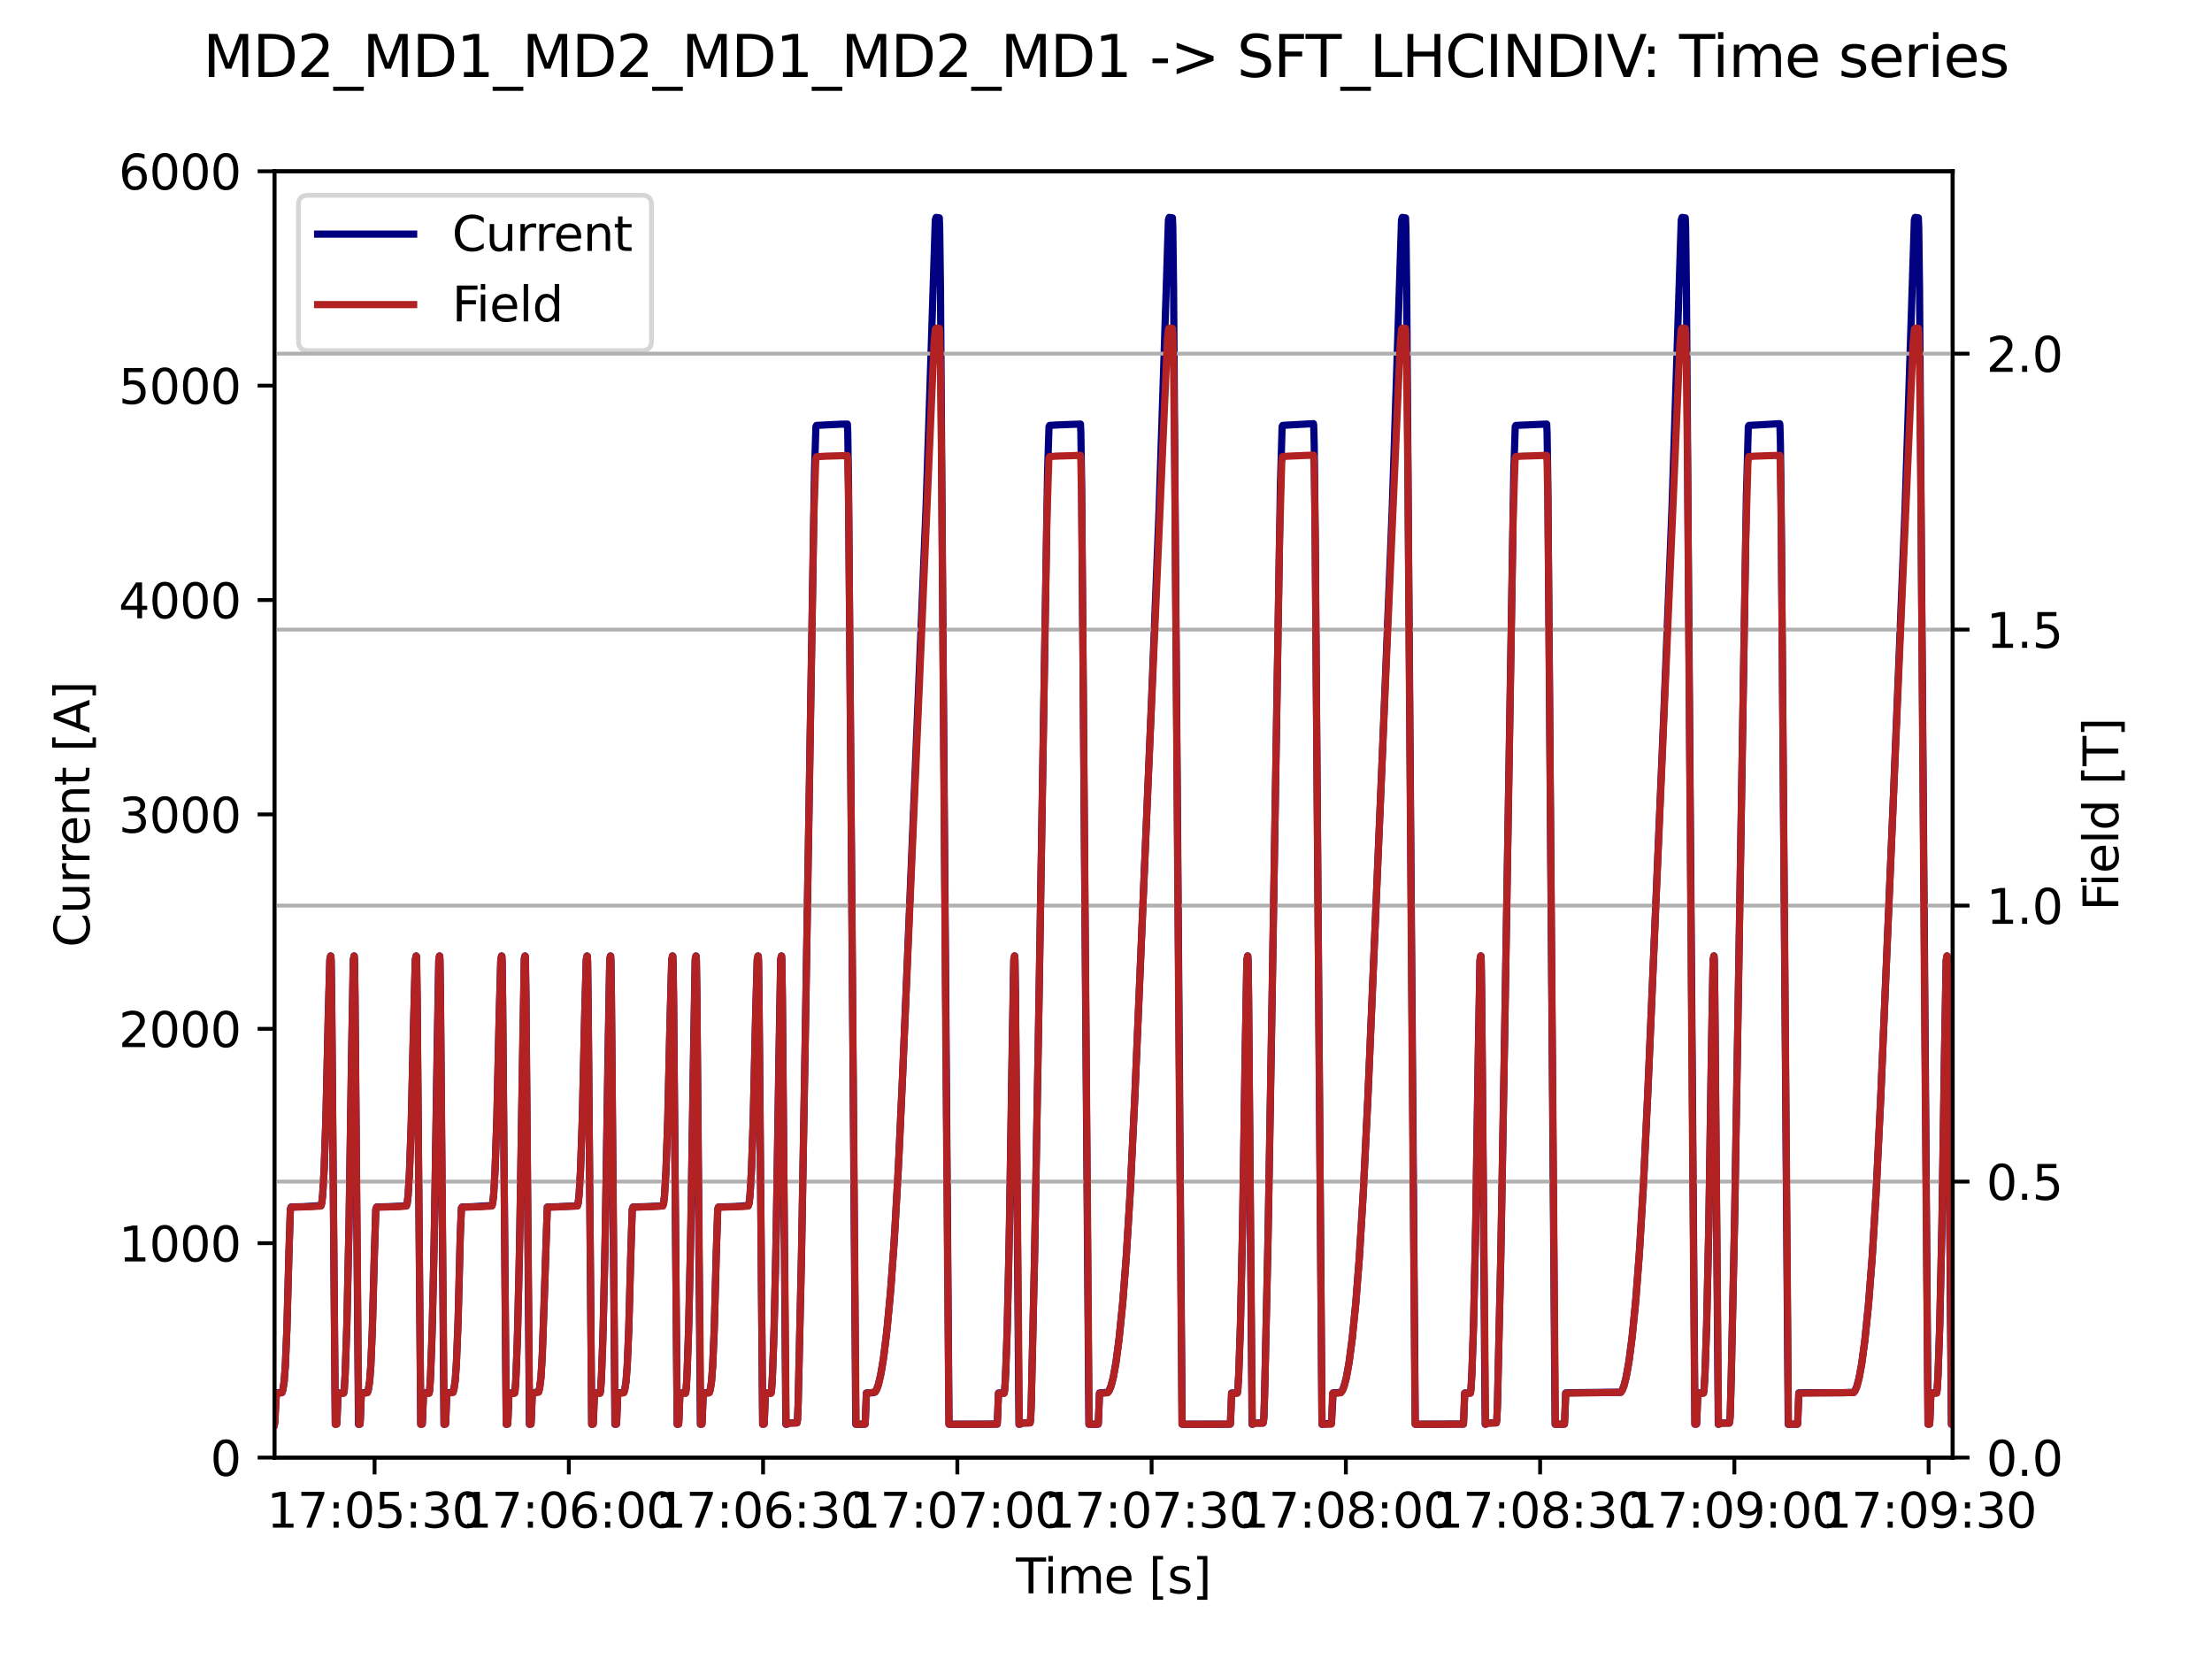 <?xml version="1.0" encoding="utf-8" standalone="no"?>
<!DOCTYPE svg PUBLIC "-//W3C//DTD SVG 1.1//EN"
  "http://www.w3.org/Graphics/SVG/1.1/DTD/svg11.dtd">
<svg xmlns:xlink="http://www.w3.org/1999/xlink" width="460.8pt" height="345.6pt" viewBox="0 0 460.8 345.6" xmlns="http://www.w3.org/2000/svg" version="1.1">
 <defs>
  <style type="text/css">*{stroke-linejoin: round; stroke-linecap: butt}</style>
 </defs>
 <g id="figure_1">
  <g id="patch_1">
   <path d="M 0 345.6 
L 460.8 345.6 
L 460.8 0 
L 0 0 
z
" style="fill: #ffffff"/>
  </g>
  <g id="axes_1">
   <g id="patch_2">
    <path d="M 57.17 303.64 
L 406.78 303.64 
L 406.78 35.676 
L 57.17 35.676 
z
" style="fill: #ffffff"/>
   </g>
   <g id="matplotlib.axis_1">
    <g id="xtick_1">
     <g id="line2d_1">
      <defs>
       <path id="m0600f8523a" d="M 0 0 
L 0 3.5 
" style="stroke: #000000; stroke-width: 0.8"/>
      </defs>
      <g>
       <use xlink:href="#m0600f8523a" x="78.031" y="303.64" style="stroke: #000000; stroke-width: 0.8"/>
      </g>
     </g>
     <g id="text_1">
      <!-- 17:05:30 -->
      <g transform="translate(55.575 318.238) scale(0.1 -0.1)">
       <defs>
        <path id="DejaVuSans-31" d="M 794 531 
L 1825 531 
L 1825 4091 
L 703 3866 
L 703 4441 
L 1819 4666 
L 2450 4666 
L 2450 531 
L 3481 531 
L 3481 0 
L 794 0 
L 794 531 
z
" transform="scale(0.016)"/>
        <path id="DejaVuSans-37" d="M 525 4666 
L 3525 4666 
L 3525 4397 
L 1831 0 
L 1172 0 
L 2766 4134 
L 525 4134 
L 525 4666 
z
" transform="scale(0.016)"/>
        <path id="DejaVuSans-3a" d="M 750 794 
L 1409 794 
L 1409 0 
L 750 0 
L 750 794 
z
M 750 3309 
L 1409 3309 
L 1409 2516 
L 750 2516 
L 750 3309 
z
" transform="scale(0.016)"/>
        <path id="DejaVuSans-30" d="M 2034 4250 
Q 1547 4250 1301 3770 
Q 1056 3291 1056 2328 
Q 1056 1369 1301 889 
Q 1547 409 2034 409 
Q 2525 409 2770 889 
Q 3016 1369 3016 2328 
Q 3016 3291 2770 3770 
Q 2525 4250 2034 4250 
z
M 2034 4750 
Q 2819 4750 3233 4129 
Q 3647 3509 3647 2328 
Q 3647 1150 3233 529 
Q 2819 -91 2034 -91 
Q 1250 -91 836 529 
Q 422 1150 422 2328 
Q 422 3509 836 4129 
Q 1250 4750 2034 4750 
z
" transform="scale(0.016)"/>
        <path id="DejaVuSans-35" d="M 691 4666 
L 3169 4666 
L 3169 4134 
L 1269 4134 
L 1269 2991 
Q 1406 3038 1543 3061 
Q 1681 3084 1819 3084 
Q 2600 3084 3056 2656 
Q 3513 2228 3513 1497 
Q 3513 744 3044 326 
Q 2575 -91 1722 -91 
Q 1428 -91 1123 -41 
Q 819 9 494 109 
L 494 744 
Q 775 591 1075 516 
Q 1375 441 1709 441 
Q 2250 441 2565 725 
Q 2881 1009 2881 1497 
Q 2881 1984 2565 2268 
Q 2250 2553 1709 2553 
Q 1456 2553 1204 2497 
Q 953 2441 691 2322 
L 691 4666 
z
" transform="scale(0.016)"/>
        <path id="DejaVuSans-33" d="M 2597 2516 
Q 3050 2419 3304 2112 
Q 3559 1806 3559 1356 
Q 3559 666 3084 287 
Q 2609 -91 1734 -91 
Q 1441 -91 1130 -33 
Q 819 25 488 141 
L 488 750 
Q 750 597 1062 519 
Q 1375 441 1716 441 
Q 2309 441 2620 675 
Q 2931 909 2931 1356 
Q 2931 1769 2642 2001 
Q 2353 2234 1838 2234 
L 1294 2234 
L 1294 2753 
L 1863 2753 
Q 2328 2753 2575 2939 
Q 2822 3125 2822 3475 
Q 2822 3834 2567 4026 
Q 2313 4219 1838 4219 
Q 1578 4219 1281 4162 
Q 984 4106 628 3988 
L 628 4550 
Q 988 4650 1302 4700 
Q 1616 4750 1894 4750 
Q 2613 4750 3031 4423 
Q 3450 4097 3450 3541 
Q 3450 3153 3228 2886 
Q 3006 2619 2597 2516 
z
" transform="scale(0.016)"/>
       </defs>
       <use xlink:href="#DejaVuSans-31"/>
       <use xlink:href="#DejaVuSans-37" x="63.623"/>
       <use xlink:href="#DejaVuSans-3a" x="127.246"/>
       <use xlink:href="#DejaVuSans-30" x="160.938"/>
       <use xlink:href="#DejaVuSans-35" x="224.561"/>
       <use xlink:href="#DejaVuSans-3a" x="288.184"/>
       <use xlink:href="#DejaVuSans-33" x="321.875"/>
       <use xlink:href="#DejaVuSans-30" x="385.498"/>
      </g>
     </g>
    </g>
    <g id="xtick_2">
     <g id="line2d_2">
      <g>
       <use xlink:href="#m0600f8523a" x="118.498" y="303.64" style="stroke: #000000; stroke-width: 0.8"/>
      </g>
     </g>
     <g id="text_2">
      <!-- 17:06:00 -->
      <g transform="translate(96.042 318.238) scale(0.1 -0.1)">
       <defs>
        <path id="DejaVuSans-36" d="M 2113 2584 
Q 1688 2584 1439 2293 
Q 1191 2003 1191 1497 
Q 1191 994 1439 701 
Q 1688 409 2113 409 
Q 2538 409 2786 701 
Q 3034 994 3034 1497 
Q 3034 2003 2786 2293 
Q 2538 2584 2113 2584 
z
M 3366 4563 
L 3366 3988 
Q 3128 4100 2886 4159 
Q 2644 4219 2406 4219 
Q 1781 4219 1451 3797 
Q 1122 3375 1075 2522 
Q 1259 2794 1537 2939 
Q 1816 3084 2150 3084 
Q 2853 3084 3261 2657 
Q 3669 2231 3669 1497 
Q 3669 778 3244 343 
Q 2819 -91 2113 -91 
Q 1303 -91 875 529 
Q 447 1150 447 2328 
Q 447 3434 972 4092 
Q 1497 4750 2381 4750 
Q 2619 4750 2861 4703 
Q 3103 4656 3366 4563 
z
" transform="scale(0.016)"/>
       </defs>
       <use xlink:href="#DejaVuSans-31"/>
       <use xlink:href="#DejaVuSans-37" x="63.623"/>
       <use xlink:href="#DejaVuSans-3a" x="127.246"/>
       <use xlink:href="#DejaVuSans-30" x="160.938"/>
       <use xlink:href="#DejaVuSans-36" x="224.561"/>
       <use xlink:href="#DejaVuSans-3a" x="288.184"/>
       <use xlink:href="#DejaVuSans-30" x="321.875"/>
       <use xlink:href="#DejaVuSans-30" x="385.498"/>
      </g>
     </g>
    </g>
    <g id="xtick_3">
     <g id="line2d_3">
      <g>
       <use xlink:href="#m0600f8523a" x="158.965" y="303.64" style="stroke: #000000; stroke-width: 0.8"/>
      </g>
     </g>
     <g id="text_3">
      <!-- 17:06:30 -->
      <g transform="translate(136.509 318.238) scale(0.1 -0.1)">
       <use xlink:href="#DejaVuSans-31"/>
       <use xlink:href="#DejaVuSans-37" x="63.623"/>
       <use xlink:href="#DejaVuSans-3a" x="127.246"/>
       <use xlink:href="#DejaVuSans-30" x="160.938"/>
       <use xlink:href="#DejaVuSans-36" x="224.561"/>
       <use xlink:href="#DejaVuSans-3a" x="288.184"/>
       <use xlink:href="#DejaVuSans-33" x="321.875"/>
       <use xlink:href="#DejaVuSans-30" x="385.498"/>
      </g>
     </g>
    </g>
    <g id="xtick_4">
     <g id="line2d_4">
      <g>
       <use xlink:href="#m0600f8523a" x="199.433" y="303.64" style="stroke: #000000; stroke-width: 0.8"/>
      </g>
     </g>
     <g id="text_4">
      <!-- 17:07:00 -->
      <g transform="translate(176.976 318.238) scale(0.1 -0.1)">
       <use xlink:href="#DejaVuSans-31"/>
       <use xlink:href="#DejaVuSans-37" x="63.623"/>
       <use xlink:href="#DejaVuSans-3a" x="127.246"/>
       <use xlink:href="#DejaVuSans-30" x="160.938"/>
       <use xlink:href="#DejaVuSans-37" x="224.561"/>
       <use xlink:href="#DejaVuSans-3a" x="288.184"/>
       <use xlink:href="#DejaVuSans-30" x="321.875"/>
       <use xlink:href="#DejaVuSans-30" x="385.498"/>
      </g>
     </g>
    </g>
    <g id="xtick_5">
     <g id="line2d_5">
      <g>
       <use xlink:href="#m0600f8523a" x="239.9" y="303.64" style="stroke: #000000; stroke-width: 0.8"/>
      </g>
     </g>
     <g id="text_5">
      <!-- 17:07:30 -->
      <g transform="translate(217.444 318.238) scale(0.1 -0.1)">
       <use xlink:href="#DejaVuSans-31"/>
       <use xlink:href="#DejaVuSans-37" x="63.623"/>
       <use xlink:href="#DejaVuSans-3a" x="127.246"/>
       <use xlink:href="#DejaVuSans-30" x="160.938"/>
       <use xlink:href="#DejaVuSans-37" x="224.561"/>
       <use xlink:href="#DejaVuSans-3a" x="288.184"/>
       <use xlink:href="#DejaVuSans-33" x="321.875"/>
       <use xlink:href="#DejaVuSans-30" x="385.498"/>
      </g>
     </g>
    </g>
    <g id="xtick_6">
     <g id="line2d_6">
      <g>
       <use xlink:href="#m0600f8523a" x="280.367" y="303.64" style="stroke: #000000; stroke-width: 0.8"/>
      </g>
     </g>
     <g id="text_6">
      <!-- 17:08:00 -->
      <g transform="translate(257.911 318.238) scale(0.1 -0.1)">
       <defs>
        <path id="DejaVuSans-38" d="M 2034 2216 
Q 1584 2216 1326 1975 
Q 1069 1734 1069 1313 
Q 1069 891 1326 650 
Q 1584 409 2034 409 
Q 2484 409 2743 651 
Q 3003 894 3003 1313 
Q 3003 1734 2745 1975 
Q 2488 2216 2034 2216 
z
M 1403 2484 
Q 997 2584 770 2862 
Q 544 3141 544 3541 
Q 544 4100 942 4425 
Q 1341 4750 2034 4750 
Q 2731 4750 3128 4425 
Q 3525 4100 3525 3541 
Q 3525 3141 3298 2862 
Q 3072 2584 2669 2484 
Q 3125 2378 3379 2068 
Q 3634 1759 3634 1313 
Q 3634 634 3220 271 
Q 2806 -91 2034 -91 
Q 1263 -91 848 271 
Q 434 634 434 1313 
Q 434 1759 690 2068 
Q 947 2378 1403 2484 
z
M 1172 3481 
Q 1172 3119 1398 2916 
Q 1625 2713 2034 2713 
Q 2441 2713 2670 2916 
Q 2900 3119 2900 3481 
Q 2900 3844 2670 4047 
Q 2441 4250 2034 4250 
Q 1625 4250 1398 4047 
Q 1172 3844 1172 3481 
z
" transform="scale(0.016)"/>
       </defs>
       <use xlink:href="#DejaVuSans-31"/>
       <use xlink:href="#DejaVuSans-37" x="63.623"/>
       <use xlink:href="#DejaVuSans-3a" x="127.246"/>
       <use xlink:href="#DejaVuSans-30" x="160.938"/>
       <use xlink:href="#DejaVuSans-38" x="224.561"/>
       <use xlink:href="#DejaVuSans-3a" x="288.184"/>
       <use xlink:href="#DejaVuSans-30" x="321.875"/>
       <use xlink:href="#DejaVuSans-30" x="385.498"/>
      </g>
     </g>
    </g>
    <g id="xtick_7">
     <g id="line2d_7">
      <g>
       <use xlink:href="#m0600f8523a" x="320.834" y="303.64" style="stroke: #000000; stroke-width: 0.8"/>
      </g>
     </g>
     <g id="text_7">
      <!-- 17:08:30 -->
      <g transform="translate(298.378 318.238) scale(0.1 -0.1)">
       <use xlink:href="#DejaVuSans-31"/>
       <use xlink:href="#DejaVuSans-37" x="63.623"/>
       <use xlink:href="#DejaVuSans-3a" x="127.246"/>
       <use xlink:href="#DejaVuSans-30" x="160.938"/>
       <use xlink:href="#DejaVuSans-38" x="224.561"/>
       <use xlink:href="#DejaVuSans-3a" x="288.184"/>
       <use xlink:href="#DejaVuSans-33" x="321.875"/>
       <use xlink:href="#DejaVuSans-30" x="385.498"/>
      </g>
     </g>
    </g>
    <g id="xtick_8">
     <g id="line2d_8">
      <g>
       <use xlink:href="#m0600f8523a" x="361.302" y="303.64" style="stroke: #000000; stroke-width: 0.8"/>
      </g>
     </g>
     <g id="text_8">
      <!-- 17:09:00 -->
      <g transform="translate(338.845 318.238) scale(0.1 -0.1)">
       <defs>
        <path id="DejaVuSans-39" d="M 703 97 
L 703 672 
Q 941 559 1184 500 
Q 1428 441 1663 441 
Q 2288 441 2617 861 
Q 2947 1281 2994 2138 
Q 2813 1869 2534 1725 
Q 2256 1581 1919 1581 
Q 1219 1581 811 2004 
Q 403 2428 403 3163 
Q 403 3881 828 4315 
Q 1253 4750 1959 4750 
Q 2769 4750 3195 4129 
Q 3622 3509 3622 2328 
Q 3622 1225 3098 567 
Q 2575 -91 1691 -91 
Q 1453 -91 1209 -44 
Q 966 3 703 97 
z
M 1959 2075 
Q 2384 2075 2632 2365 
Q 2881 2656 2881 3163 
Q 2881 3666 2632 3958 
Q 2384 4250 1959 4250 
Q 1534 4250 1286 3958 
Q 1038 3666 1038 3163 
Q 1038 2656 1286 2365 
Q 1534 2075 1959 2075 
z
" transform="scale(0.016)"/>
       </defs>
       <use xlink:href="#DejaVuSans-31"/>
       <use xlink:href="#DejaVuSans-37" x="63.623"/>
       <use xlink:href="#DejaVuSans-3a" x="127.246"/>
       <use xlink:href="#DejaVuSans-30" x="160.938"/>
       <use xlink:href="#DejaVuSans-39" x="224.561"/>
       <use xlink:href="#DejaVuSans-3a" x="288.184"/>
       <use xlink:href="#DejaVuSans-30" x="321.875"/>
       <use xlink:href="#DejaVuSans-30" x="385.498"/>
      </g>
     </g>
    </g>
    <g id="xtick_9">
     <g id="line2d_9">
      <g>
       <use xlink:href="#m0600f8523a" x="401.769" y="303.64" style="stroke: #000000; stroke-width: 0.8"/>
      </g>
     </g>
     <g id="text_9">
      <!-- 17:09:30 -->
      <g transform="translate(379.313 318.238) scale(0.1 -0.1)">
       <use xlink:href="#DejaVuSans-31"/>
       <use xlink:href="#DejaVuSans-37" x="63.623"/>
       <use xlink:href="#DejaVuSans-3a" x="127.246"/>
       <use xlink:href="#DejaVuSans-30" x="160.938"/>
       <use xlink:href="#DejaVuSans-39" x="224.561"/>
       <use xlink:href="#DejaVuSans-3a" x="288.184"/>
       <use xlink:href="#DejaVuSans-33" x="321.875"/>
       <use xlink:href="#DejaVuSans-30" x="385.498"/>
      </g>
     </g>
    </g>
    <g id="text_10">
     <!-- Time [s] -->
     <g transform="translate(211.646 331.917) scale(0.1 -0.1)">
      <defs>
       <path id="DejaVuSans-54" d="M -19 4666 
L 3928 4666 
L 3928 4134 
L 2272 4134 
L 2272 0 
L 1638 0 
L 1638 4134 
L -19 4134 
L -19 4666 
z
" transform="scale(0.016)"/>
       <path id="DejaVuSans-69" d="M 603 3500 
L 1178 3500 
L 1178 0 
L 603 0 
L 603 3500 
z
M 603 4863 
L 1178 4863 
L 1178 4134 
L 603 4134 
L 603 4863 
z
" transform="scale(0.016)"/>
       <path id="DejaVuSans-6d" d="M 3328 2828 
Q 3544 3216 3844 3400 
Q 4144 3584 4550 3584 
Q 5097 3584 5394 3201 
Q 5691 2819 5691 2113 
L 5691 0 
L 5113 0 
L 5113 2094 
Q 5113 2597 4934 2840 
Q 4756 3084 4391 3084 
Q 3944 3084 3684 2787 
Q 3425 2491 3425 1978 
L 3425 0 
L 2847 0 
L 2847 2094 
Q 2847 2600 2669 2842 
Q 2491 3084 2119 3084 
Q 1678 3084 1418 2786 
Q 1159 2488 1159 1978 
L 1159 0 
L 581 0 
L 581 3500 
L 1159 3500 
L 1159 2956 
Q 1356 3278 1631 3431 
Q 1906 3584 2284 3584 
Q 2666 3584 2933 3390 
Q 3200 3197 3328 2828 
z
" transform="scale(0.016)"/>
       <path id="DejaVuSans-65" d="M 3597 1894 
L 3597 1613 
L 953 1613 
Q 991 1019 1311 708 
Q 1631 397 2203 397 
Q 2534 397 2845 478 
Q 3156 559 3463 722 
L 3463 178 
Q 3153 47 2828 -22 
Q 2503 -91 2169 -91 
Q 1331 -91 842 396 
Q 353 884 353 1716 
Q 353 2575 817 3079 
Q 1281 3584 2069 3584 
Q 2775 3584 3186 3129 
Q 3597 2675 3597 1894 
z
M 3022 2063 
Q 3016 2534 2758 2815 
Q 2500 3097 2075 3097 
Q 1594 3097 1305 2825 
Q 1016 2553 972 2059 
L 3022 2063 
z
" transform="scale(0.016)"/>
       <path id="DejaVuSans-20" transform="scale(0.016)"/>
       <path id="DejaVuSans-5b" d="M 550 4863 
L 1875 4863 
L 1875 4416 
L 1125 4416 
L 1125 -397 
L 1875 -397 
L 1875 -844 
L 550 -844 
L 550 4863 
z
" transform="scale(0.016)"/>
       <path id="DejaVuSans-73" d="M 2834 3397 
L 2834 2853 
Q 2591 2978 2328 3040 
Q 2066 3103 1784 3103 
Q 1356 3103 1142 2972 
Q 928 2841 928 2578 
Q 928 2378 1081 2264 
Q 1234 2150 1697 2047 
L 1894 2003 
Q 2506 1872 2764 1633 
Q 3022 1394 3022 966 
Q 3022 478 2636 193 
Q 2250 -91 1575 -91 
Q 1294 -91 989 -36 
Q 684 19 347 128 
L 347 722 
Q 666 556 975 473 
Q 1284 391 1588 391 
Q 1994 391 2212 530 
Q 2431 669 2431 922 
Q 2431 1156 2273 1281 
Q 2116 1406 1581 1522 
L 1381 1569 
Q 847 1681 609 1914 
Q 372 2147 372 2553 
Q 372 3047 722 3315 
Q 1072 3584 1716 3584 
Q 2034 3584 2315 3537 
Q 2597 3491 2834 3397 
z
" transform="scale(0.016)"/>
       <path id="DejaVuSans-5d" d="M 1947 4863 
L 1947 -844 
L 622 -844 
L 622 -397 
L 1369 -397 
L 1369 4416 
L 622 4416 
L 622 4863 
L 1947 4863 
z
" transform="scale(0.016)"/>
      </defs>
      <use xlink:href="#DejaVuSans-54"/>
      <use xlink:href="#DejaVuSans-69" x="57.959"/>
      <use xlink:href="#DejaVuSans-6d" x="85.742"/>
      <use xlink:href="#DejaVuSans-65" x="183.154"/>
      <use xlink:href="#DejaVuSans-20" x="244.678"/>
      <use xlink:href="#DejaVuSans-5b" x="276.465"/>
      <use xlink:href="#DejaVuSans-73" x="315.479"/>
      <use xlink:href="#DejaVuSans-5d" x="367.578"/>
     </g>
    </g>
   </g>
   <g id="matplotlib.axis_2">
    <g id="ytick_1">
     <g id="line2d_10">
      <defs>
       <path id="me46a5cb61f" d="M 0 0 
L -3.5 0 
" style="stroke: #000000; stroke-width: 0.8"/>
      </defs>
      <g>
       <use xlink:href="#me46a5cb61f" x="57.17" y="303.64" style="stroke: #000000; stroke-width: 0.8"/>
      </g>
     </g>
     <g id="text_11">
      <!-- 0 -->
      <g transform="translate(43.807 307.439) scale(0.1 -0.1)">
       <use xlink:href="#DejaVuSans-30"/>
      </g>
     </g>
    </g>
    <g id="ytick_2">
     <g id="line2d_11">
      <g>
       <use xlink:href="#me46a5cb61f" x="57.17" y="258.979" style="stroke: #000000; stroke-width: 0.8"/>
      </g>
     </g>
     <g id="text_12">
      <!-- 1000 -->
      <g transform="translate(24.72 262.779) scale(0.1 -0.1)">
       <use xlink:href="#DejaVuSans-31"/>
       <use xlink:href="#DejaVuSans-30" x="63.623"/>
       <use xlink:href="#DejaVuSans-30" x="127.246"/>
       <use xlink:href="#DejaVuSans-30" x="190.869"/>
      </g>
     </g>
    </g>
    <g id="ytick_3">
     <g id="line2d_12">
      <g>
       <use xlink:href="#me46a5cb61f" x="57.17" y="214.319" style="stroke: #000000; stroke-width: 0.8"/>
      </g>
     </g>
     <g id="text_13">
      <!-- 2000 -->
      <g transform="translate(24.72 218.118) scale(0.1 -0.1)">
       <defs>
        <path id="DejaVuSans-32" d="M 1228 531 
L 3431 531 
L 3431 0 
L 469 0 
L 469 531 
Q 828 903 1448 1529 
Q 2069 2156 2228 2338 
Q 2531 2678 2651 2914 
Q 2772 3150 2772 3378 
Q 2772 3750 2511 3984 
Q 2250 4219 1831 4219 
Q 1534 4219 1204 4116 
Q 875 4013 500 3803 
L 500 4441 
Q 881 4594 1212 4672 
Q 1544 4750 1819 4750 
Q 2544 4750 2975 4387 
Q 3406 4025 3406 3419 
Q 3406 3131 3298 2873 
Q 3191 2616 2906 2266 
Q 2828 2175 2409 1742 
Q 1991 1309 1228 531 
z
" transform="scale(0.016)"/>
       </defs>
       <use xlink:href="#DejaVuSans-32"/>
       <use xlink:href="#DejaVuSans-30" x="63.623"/>
       <use xlink:href="#DejaVuSans-30" x="127.246"/>
       <use xlink:href="#DejaVuSans-30" x="190.869"/>
      </g>
     </g>
    </g>
    <g id="ytick_4">
     <g id="line2d_13">
      <g>
       <use xlink:href="#me46a5cb61f" x="57.17" y="169.658" style="stroke: #000000; stroke-width: 0.8"/>
      </g>
     </g>
     <g id="text_14">
      <!-- 3000 -->
      <g transform="translate(24.72 173.457) scale(0.1 -0.1)">
       <use xlink:href="#DejaVuSans-33"/>
       <use xlink:href="#DejaVuSans-30" x="63.623"/>
       <use xlink:href="#DejaVuSans-30" x="127.246"/>
       <use xlink:href="#DejaVuSans-30" x="190.869"/>
      </g>
     </g>
    </g>
    <g id="ytick_5">
     <g id="line2d_14">
      <g>
       <use xlink:href="#me46a5cb61f" x="57.17" y="124.998" style="stroke: #000000; stroke-width: 0.8"/>
      </g>
     </g>
     <g id="text_15">
      <!-- 4000 -->
      <g transform="translate(24.72 128.797) scale(0.1 -0.1)">
       <defs>
        <path id="DejaVuSans-34" d="M 2419 4116 
L 825 1625 
L 2419 1625 
L 2419 4116 
z
M 2253 4666 
L 3047 4666 
L 3047 1625 
L 3713 1625 
L 3713 1100 
L 3047 1100 
L 3047 0 
L 2419 0 
L 2419 1100 
L 313 1100 
L 313 1709 
L 2253 4666 
z
" transform="scale(0.016)"/>
       </defs>
       <use xlink:href="#DejaVuSans-34"/>
       <use xlink:href="#DejaVuSans-30" x="63.623"/>
       <use xlink:href="#DejaVuSans-30" x="127.246"/>
       <use xlink:href="#DejaVuSans-30" x="190.869"/>
      </g>
     </g>
    </g>
    <g id="ytick_6">
     <g id="line2d_15">
      <g>
       <use xlink:href="#me46a5cb61f" x="57.17" y="80.337" style="stroke: #000000; stroke-width: 0.8"/>
      </g>
     </g>
     <g id="text_16">
      <!-- 5000 -->
      <g transform="translate(24.72 84.136) scale(0.1 -0.1)">
       <use xlink:href="#DejaVuSans-35"/>
       <use xlink:href="#DejaVuSans-30" x="63.623"/>
       <use xlink:href="#DejaVuSans-30" x="127.246"/>
       <use xlink:href="#DejaVuSans-30" x="190.869"/>
      </g>
     </g>
    </g>
    <g id="ytick_7">
     <g id="line2d_16">
      <g>
       <use xlink:href="#me46a5cb61f" x="57.17" y="35.676" style="stroke: #000000; stroke-width: 0.8"/>
      </g>
     </g>
     <g id="text_17">
      <!-- 6000 -->
      <g transform="translate(24.72 39.476) scale(0.1 -0.1)">
       <use xlink:href="#DejaVuSans-36"/>
       <use xlink:href="#DejaVuSans-30" x="63.623"/>
       <use xlink:href="#DejaVuSans-30" x="127.246"/>
       <use xlink:href="#DejaVuSans-30" x="190.869"/>
      </g>
     </g>
    </g>
    <g id="text_18">
     <!-- Current [A] -->
     <g transform="translate(18.64 197.346) rotate(-90) scale(0.1 -0.1)">
      <defs>
       <path id="DejaVuSans-43" d="M 4122 4306 
L 4122 3641 
Q 3803 3938 3442 4084 
Q 3081 4231 2675 4231 
Q 1875 4231 1450 3742 
Q 1025 3253 1025 2328 
Q 1025 1406 1450 917 
Q 1875 428 2675 428 
Q 3081 428 3442 575 
Q 3803 722 4122 1019 
L 4122 359 
Q 3791 134 3420 21 
Q 3050 -91 2638 -91 
Q 1578 -91 968 557 
Q 359 1206 359 2328 
Q 359 3453 968 4101 
Q 1578 4750 2638 4750 
Q 3056 4750 3426 4639 
Q 3797 4528 4122 4306 
z
" transform="scale(0.016)"/>
       <path id="DejaVuSans-75" d="M 544 1381 
L 544 3500 
L 1119 3500 
L 1119 1403 
Q 1119 906 1312 657 
Q 1506 409 1894 409 
Q 2359 409 2629 706 
Q 2900 1003 2900 1516 
L 2900 3500 
L 3475 3500 
L 3475 0 
L 2900 0 
L 2900 538 
Q 2691 219 2414 64 
Q 2138 -91 1772 -91 
Q 1169 -91 856 284 
Q 544 659 544 1381 
z
M 1991 3584 
L 1991 3584 
z
" transform="scale(0.016)"/>
       <path id="DejaVuSans-72" d="M 2631 2963 
Q 2534 3019 2420 3045 
Q 2306 3072 2169 3072 
Q 1681 3072 1420 2755 
Q 1159 2438 1159 1844 
L 1159 0 
L 581 0 
L 581 3500 
L 1159 3500 
L 1159 2956 
Q 1341 3275 1631 3429 
Q 1922 3584 2338 3584 
Q 2397 3584 2469 3576 
Q 2541 3569 2628 3553 
L 2631 2963 
z
" transform="scale(0.016)"/>
       <path id="DejaVuSans-6e" d="M 3513 2113 
L 3513 0 
L 2938 0 
L 2938 2094 
Q 2938 2591 2744 2837 
Q 2550 3084 2163 3084 
Q 1697 3084 1428 2787 
Q 1159 2491 1159 1978 
L 1159 0 
L 581 0 
L 581 3500 
L 1159 3500 
L 1159 2956 
Q 1366 3272 1645 3428 
Q 1925 3584 2291 3584 
Q 2894 3584 3203 3211 
Q 3513 2838 3513 2113 
z
" transform="scale(0.016)"/>
       <path id="DejaVuSans-74" d="M 1172 4494 
L 1172 3500 
L 2356 3500 
L 2356 3053 
L 1172 3053 
L 1172 1153 
Q 1172 725 1289 603 
Q 1406 481 1766 481 
L 2356 481 
L 2356 0 
L 1766 0 
Q 1100 0 847 248 
Q 594 497 594 1153 
L 594 3053 
L 172 3053 
L 172 3500 
L 594 3500 
L 594 4494 
L 1172 4494 
z
" transform="scale(0.016)"/>
       <path id="DejaVuSans-41" d="M 2188 4044 
L 1331 1722 
L 3047 1722 
L 2188 4044 
z
M 1831 4666 
L 2547 4666 
L 4325 0 
L 3669 0 
L 3244 1197 
L 1141 1197 
L 716 0 
L 50 0 
L 1831 4666 
z
" transform="scale(0.016)"/>
      </defs>
      <use xlink:href="#DejaVuSans-43"/>
      <use xlink:href="#DejaVuSans-75" x="69.824"/>
      <use xlink:href="#DejaVuSans-72" x="133.203"/>
      <use xlink:href="#DejaVuSans-72" x="172.566"/>
      <use xlink:href="#DejaVuSans-65" x="211.43"/>
      <use xlink:href="#DejaVuSans-6e" x="272.953"/>
      <use xlink:href="#DejaVuSans-74" x="336.332"/>
      <use xlink:href="#DejaVuSans-20" x="375.541"/>
      <use xlink:href="#DejaVuSans-5b" x="407.328"/>
      <use xlink:href="#DejaVuSans-41" x="446.342"/>
      <use xlink:href="#DejaVuSans-5d" x="514.75"/>
     </g>
    </g>
   </g>
   <g id="line2d_17">
    <path d="M 57.17 296.685 
L 57.224 296.478 
L 57.575 290.154 
L 58.195 290.132 
L 58.735 290.044 
L 58.924 289.482 
L 59.193 287.779 
L 59.436 284.55 
L 59.76 276.952 
L 60.192 260.963 
L 60.488 251.89 
L 60.65 251.443 
L 63.483 251.367 
L 66.882 251.136 
L 67.044 250.516 
L 67.233 248.746 
L 67.53 243.511 
L 67.907 232.507 
L 68.393 211.219 
L 68.717 199.889 
L 68.879 199.139 
L 68.932 199.189 
L 68.986 200.215 
L 69.094 208.247 
L 69.85 296.695 
L 69.904 296.69 
L 70.146 296.65 
L 70.2 295.787 
L 70.416 290.186 
L 71.414 290.188 
L 71.603 290.146 
L 71.711 289.469 
L 71.9 286.325 
L 72.251 276.138 
L 72.709 255.218 
L 73.249 219.581 
L 73.6 199.994 
L 73.762 199.139 
L 73.789 199.165 
L 73.843 200.027 
L 73.95 207.625 
L 74.679 296.697 
L 74.787 296.689 
L 75.003 296.65 
L 75.057 295.791 
L 75.272 290.178 
L 76.001 290.133 
L 76.54 290.044 
L 76.729 289.482 
L 76.999 287.779 
L 77.242 284.551 
L 77.565 276.952 
L 77.997 260.962 
L 78.294 251.891 
L 78.456 251.442 
L 81.504 251.36 
L 84.661 251.192 
L 84.823 250.674 
L 85.011 249.073 
L 85.281 244.686 
L 85.659 234.377 
L 86.145 213.981 
L 86.522 199.888 
L 86.684 199.139 
L 86.738 199.19 
L 86.792 200.214 
L 86.9 208.246 
L 87.655 296.694 
L 87.709 296.691 
L 87.952 296.65 
L 88.006 295.795 
L 88.222 290.187 
L 89.409 290.147 
L 89.517 289.469 
L 89.706 286.325 
L 90.056 276.139 
L 90.515 255.22 
L 91.055 219.581 
L 91.405 199.994 
L 91.567 199.138 
L 91.594 199.166 
L 91.648 200.024 
L 91.756 207.626 
L 92.484 296.696 
L 92.592 296.686 
L 92.808 296.65 
L 92.862 295.791 
L 93.078 290.176 
L 94.373 289.995 
L 94.562 289.36 
L 94.832 287.524 
L 95.074 284.061 
L 95.425 275.319 
L 95.884 257.305 
L 96.126 251.658 
L 96.261 251.442 
L 98.285 251.39 
L 102.493 251.135 
L 102.655 250.516 
L 102.844 248.745 
L 103.141 243.511 
L 103.518 232.508 
L 104.004 211.219 
L 104.328 199.888 
L 104.49 199.139 
L 104.544 199.189 
L 104.598 200.212 
L 104.706 208.241 
L 105.461 296.693 
L 105.515 296.689 
L 105.758 296.652 
L 105.812 295.793 
L 106.027 290.186 
L 107.188 290.185 
L 107.268 289.913 
L 107.43 287.954 
L 107.754 279.809 
L 108.186 262.266 
L 108.698 231.524 
L 109.238 199.553 
L 109.373 199.139 
L 109.4 199.165 
L 109.454 200.027 
L 109.562 207.626 
L 110.29 296.698 
L 110.398 296.687 
L 110.614 296.65 
L 110.668 295.787 
L 110.884 290.177 
L 112.205 289.935 
L 112.421 289.084 
L 112.691 286.937 
L 112.961 282.436 
L 113.339 271.74 
L 114.013 251.443 
L 116.306 251.383 
L 120.272 251.193 
L 120.434 250.674 
L 120.65 248.744 
L 120.946 243.511 
L 121.324 232.507 
L 121.81 211.219 
L 122.133 199.889 
L 122.295 199.139 
L 122.349 199.19 
L 122.403 200.213 
L 122.511 208.246 
L 123.266 296.695 
L 123.32 296.69 
L 123.563 296.65 
L 123.617 295.796 
L 123.833 290.188 
L 125.02 290.146 
L 125.128 289.469 
L 125.317 286.325 
L 125.668 276.139 
L 126.126 255.219 
L 126.666 219.581 
L 127.016 199.994 
L 127.178 199.139 
L 127.205 199.167 
L 127.259 200.027 
L 127.367 207.631 
L 128.096 296.696 
L 128.203 296.688 
L 128.419 296.65 
L 128.473 295.796 
L 128.689 290.179 
L 129.283 290.134 
L 129.957 290.044 
L 130.146 289.482 
L 130.416 287.778 
L 130.659 284.55 
L 130.982 276.951 
L 131.414 260.961 
L 131.711 251.89 
L 131.873 251.442 
L 135.029 251.357 
L 138.078 251.192 
L 138.239 250.674 
L 138.428 249.074 
L 138.725 244.111 
L 139.103 233.454 
L 139.588 212.611 
L 139.939 199.888 
L 140.101 199.139 
L 140.155 199.19 
L 140.209 200.212 
L 140.317 208.246 
L 141.072 296.694 
L 141.126 296.691 
L 141.369 296.65 
L 141.423 295.795 
L 141.639 290.186 
L 142.826 290.146 
L 142.934 289.469 
L 143.122 286.325 
L 143.473 276.139 
L 143.932 255.219 
L 144.471 219.581 
L 144.822 199.994 
L 144.984 199.139 
L 145.011 199.165 
L 145.065 200.027 
L 145.173 207.628 
L 145.901 296.696 
L 146.009 296.687 
L 146.225 296.65 
L 146.279 295.789 
L 146.495 290.176 
L 147.466 290.133 
L 147.763 290.044 
L 147.952 289.482 
L 148.221 287.778 
L 148.464 284.551 
L 148.788 276.952 
L 149.219 260.963 
L 149.516 251.89 
L 149.678 251.442 
L 153.104 251.349 
L 155.91 251.136 
L 156.072 250.516 
L 156.261 248.746 
L 156.558 243.512 
L 156.935 232.508 
L 157.421 211.219 
L 157.745 199.888 
L 157.906 199.14 
L 157.96 199.189 
L 158.014 200.214 
L 158.122 208.242 
L 158.878 296.694 
L 158.932 296.689 
L 159.174 296.65 
L 159.228 295.789 
L 159.444 290.185 
L 160.523 290.189 
L 160.631 290.145 
L 160.739 289.469 
L 160.928 286.325 
L 161.279 276.138 
L 161.737 255.219 
L 162.277 219.582 
L 162.628 199.994 
L 162.79 199.139 
L 162.816 199.167 
L 162.87 200.026 
L 162.978 207.633 
L 163.707 296.696 
L 163.815 296.686 
L 164.03 296.659 
L 164.192 296.448 
L 166.027 296.391 
L 166.135 295.743 
L 166.27 292.39 
L 166.971 261.201 
L 167.78 214.452 
L 169.669 98.386 
L 169.966 88.87 
L 170.101 88.619 
L 175.146 88.366 
L 176.521 88.342 
L 176.602 90.114 
L 176.764 101.057 
L 177.142 148.94 
L 178.275 296.695 
L 178.356 296.689 
L 179.894 296.684 
L 180.217 296.649 
L 180.271 295.788 
L 180.487 290.178 
L 181.809 290.136 
L 182.241 290.009 
L 182.564 289.537 
L 182.942 288.546 
L 183.428 286.571 
L 183.994 283.274 
L 184.669 277.954 
L 185.451 269.873 
L 186.207 259.663 
L 187.07 244.764 
L 188.041 223.884 
L 192.924 105.44 
L 193.895 75.421 
L 194.84 45.818 
L 195.001 45.292 
L 195.676 45.38 
L 195.757 47.493 
L 195.919 60.222 
L 196.296 113.903 
L 197.699 296.694 
L 202.366 296.685 
L 205.145 296.685 
L 207.735 296.65 
L 207.789 295.79 
L 208.005 290.185 
L 208.976 290.189 
L 209.192 290.146 
L 209.3 289.469 
L 209.489 286.325 
L 209.839 276.139 
L 210.298 255.219 
L 210.838 219.581 
L 211.188 199.994 
L 211.35 199.138 
L 211.377 199.165 
L 211.431 200.024 
L 211.539 207.624 
L 212.267 296.694 
L 212.375 296.686 
L 212.591 296.66 
L 212.753 296.447 
L 214.588 296.39 
L 214.695 295.743 
L 214.83 292.392 
L 215.532 261.201 
L 216.341 214.452 
L 218.23 98.385 
L 218.526 88.872 
L 218.661 88.618 
L 220.28 88.519 
L 225.082 88.341 
L 225.163 90.114 
L 225.325 101.057 
L 225.703 148.939 
L 226.836 296.698 
L 226.917 296.691 
L 228.185 296.685 
L 228.778 296.649 
L 228.832 295.801 
L 229.048 290.178 
L 229.803 290.136 
L 230.774 290.033 
L 231.071 289.64 
L 231.449 288.716 
L 231.935 286.829 
L 232.501 283.634 
L 233.149 278.672 
L 233.904 271.116 
L 234.632 261.679 
L 235.469 247.82 
L 236.413 228.285 
L 239.812 147.752 
L 241.458 106.19 
L 242.456 75.42 
L 243.4 45.82 
L 243.562 45.292 
L 244.237 45.38 
L 244.318 47.493 
L 244.479 60.222 
L 244.857 113.902 
L 246.26 296.694 
L 249.066 296.684 
L 256.215 296.685 
L 256.296 296.65 
L 256.35 295.796 
L 256.566 290.186 
L 257.618 290.189 
L 257.753 290.147 
L 257.861 289.469 
L 258.049 286.325 
L 258.4 276.139 
L 258.859 255.219 
L 259.398 219.581 
L 259.749 199.995 
L 259.911 199.139 
L 259.938 199.166 
L 259.992 200.024 
L 260.1 207.622 
L 260.828 296.698 
L 260.936 296.688 
L 261.179 296.573 
L 261.341 296.447 
L 263.094 296.445 
L 263.175 296.311 
L 263.283 295.373 
L 263.418 291.354 
L 264.119 259.829 
L 264.929 212.695 
L 266.736 100.938 
L 267.087 88.873 
L 267.222 88.618 
L 268.274 88.549 
L 273.616 88.256 
L 273.67 88.641 
L 273.778 92.722 
L 273.993 113.082 
L 275.396 296.699 
L 275.504 296.687 
L 277.366 296.475 
L 277.716 290.154 
L 278.526 290.134 
L 279.308 290.053 
L 279.605 289.688 
L 279.983 288.798 
L 280.468 286.954 
L 281.035 283.81 
L 281.682 278.906 
L 282.438 271.418 
L 283.166 262.072 
L 284.002 248.317 
L 284.947 228.901 
L 287.833 160.548 
L 290.019 106.191 
L 291.017 75.421 
L 291.961 45.82 
L 292.123 45.292 
L 292.797 45.381 
L 292.878 47.493 
L 293.04 60.222 
L 293.418 113.903 
L 294.821 296.693 
L 304.857 296.65 
L 304.91 295.8 
L 305.126 290.187 
L 306.259 290.189 
L 306.313 290.145 
L 306.421 289.469 
L 306.61 286.325 
L 306.961 276.138 
L 307.419 255.219 
L 307.959 219.581 
L 308.31 199.994 
L 308.472 199.139 
L 308.499 199.165 
L 308.553 200.026 
L 308.66 207.626 
L 309.389 296.695 
L 309.497 296.686 
L 309.74 296.573 
L 309.901 296.448 
L 311.709 296.39 
L 311.817 295.743 
L 311.952 292.392 
L 312.653 261.201 
L 313.463 214.452 
L 315.351 98.385 
L 315.648 88.874 
L 315.783 88.619 
L 322.203 88.341 
L 322.284 90.114 
L 322.446 101.057 
L 322.824 148.94 
L 323.957 296.699 
L 324.038 296.69 
L 325.468 296.685 
L 325.899 296.65 
L 325.953 295.793 
L 326.169 290.177 
L 327.167 290.131 
L 337.608 290.029 
L 337.905 289.636 
L 338.282 288.712 
L 338.741 286.951 
L 339.308 283.806 
L 339.955 278.903 
L 340.71 271.416 
L 341.466 261.676 
L 342.302 247.817 
L 343.246 228.283 
L 346.646 147.751 
L 348.291 106.189 
L 349.29 75.421 
L 350.234 45.819 
L 350.396 45.293 
L 351.07 45.38 
L 351.151 47.491 
L 351.313 60.221 
L 351.691 113.903 
L 353.093 296.693 
L 353.417 296.651 
L 353.471 295.792 
L 353.687 290.185 
L 354.577 290.189 
L 354.874 290.145 
L 354.982 289.468 
L 355.171 286.324 
L 355.521 276.139 
L 355.98 255.218 
L 356.52 219.581 
L 356.87 199.995 
L 357.032 199.139 
L 357.059 199.167 
L 357.113 200.023 
L 357.221 207.625 
L 357.95 296.697 
L 358.057 296.688 
L 358.3 296.574 
L 358.462 296.448 
L 360.243 296.436 
L 360.324 296.189 
L 360.432 294.88 
L 360.647 287.067 
L 361.376 252.773 
L 362.212 201.987 
L 363.804 103.577 
L 364.208 88.874 
L 364.343 88.618 
L 366.96 88.48 
L 370.737 88.256 
L 370.791 88.643 
L 370.899 92.721 
L 371.115 113.084 
L 372.518 296.698 
L 372.626 296.687 
L 374.002 296.685 
L 374.46 296.649 
L 374.514 295.794 
L 374.73 290.175 
L 376.079 290.131 
L 379.586 290.135 
L 383.903 290.134 
L 386.142 290.05 
L 386.438 289.684 
L 386.816 288.794 
L 387.275 287.074 
L 387.814 284.153 
L 388.462 279.365 
L 389.217 272.013 
L 389.973 262.459 
L 390.809 248.809 
L 391.753 229.51 
L 394.343 168.222 
L 396.852 106.189 
L 397.85 75.42 
L 398.794 45.82 
L 398.956 45.291 
L 399.631 45.38 
L 399.712 47.491 
L 399.874 60.22 
L 400.251 113.903 
L 401.654 296.691 
L 401.978 296.65 
L 402.032 295.796 
L 402.248 290.187 
L 403.435 290.146 
L 403.543 289.469 
L 403.731 286.325 
L 404.082 276.138 
L 404.541 255.219 
L 405.08 219.582 
L 405.431 199.995 
L 405.593 199.139 
L 405.62 199.165 
L 405.674 200.024 
L 405.782 207.623 
L 406.51 296.698 
L 406.618 296.689 
L 406.78 296.684 
L 406.78 296.684 
" clip-path="url(#p67608f78e3)" style="fill: none; stroke: #000080; stroke-width: 1.5; stroke-linecap: square"/>
   </g>
   <g id="patch_3">
    <path d="M 57.17 303.64 
L 57.17 35.676 
" style="fill: none; stroke: #000000; stroke-width: 0.8; stroke-linejoin: miter; stroke-linecap: square"/>
   </g>
   <g id="patch_4">
    <path d="M 406.78 303.64 
L 406.78 35.676 
" style="fill: none; stroke: #000000; stroke-width: 0.8; stroke-linejoin: miter; stroke-linecap: square"/>
   </g>
   <g id="patch_5">
    <path d="M 57.17 303.64 
L 406.78 303.64 
" style="fill: none; stroke: #000000; stroke-width: 0.8; stroke-linejoin: miter; stroke-linecap: square"/>
   </g>
   <g id="patch_6">
    <path d="M 57.17 35.676 
L 406.78 35.676 
" style="fill: none; stroke: #000000; stroke-width: 0.8; stroke-linejoin: miter; stroke-linecap: square"/>
   </g>
   <g id="legend_1">
    <g id="patch_7">
     <path d="M 64.17 73.033 
L 133.723 73.033 
Q 135.723 73.033 135.723 71.033 
L 135.723 42.676 
Q 135.723 40.676 133.723 40.676 
L 64.17 40.676 
Q 62.17 40.676 62.17 42.676 
L 62.17 71.033 
Q 62.17 73.033 64.17 73.033 
z
" style="fill: #ffffff; opacity: 0.8; stroke: #cccccc; stroke-linejoin: miter"/>
    </g>
    <g id="line2d_18">
     <path d="M 66.17 48.775 
L 76.17 48.775 
L 86.17 48.775 
" style="fill: none; stroke: #000080; stroke-width: 1.5; stroke-linecap: square"/>
    </g>
    <g id="text_19">
     <!-- Current -->
     <g transform="translate(94.17 52.275) scale(0.1 -0.1)">
      <use xlink:href="#DejaVuSans-43"/>
      <use xlink:href="#DejaVuSans-75" x="69.824"/>
      <use xlink:href="#DejaVuSans-72" x="133.203"/>
      <use xlink:href="#DejaVuSans-72" x="172.566"/>
      <use xlink:href="#DejaVuSans-65" x="211.43"/>
      <use xlink:href="#DejaVuSans-6e" x="272.953"/>
      <use xlink:href="#DejaVuSans-74" x="336.332"/>
     </g>
    </g>
    <g id="line2d_19">
     <path d="M 66.17 63.453 
L 76.17 63.453 
L 86.17 63.453 
" style="fill: none; stroke: #b22222; stroke-width: 1.5; stroke-linecap: square"/>
    </g>
    <g id="text_20">
     <!-- Field -->
     <g transform="translate(94.17 66.953) scale(0.1 -0.1)">
      <defs>
       <path id="DejaVuSans-46" d="M 628 4666 
L 3309 4666 
L 3309 4134 
L 1259 4134 
L 1259 2759 
L 3109 2759 
L 3109 2228 
L 1259 2228 
L 1259 0 
L 628 0 
L 628 4666 
z
" transform="scale(0.016)"/>
       <path id="DejaVuSans-6c" d="M 603 4863 
L 1178 4863 
L 1178 0 
L 603 0 
L 603 4863 
z
" transform="scale(0.016)"/>
       <path id="DejaVuSans-64" d="M 2906 2969 
L 2906 4863 
L 3481 4863 
L 3481 0 
L 2906 0 
L 2906 525 
Q 2725 213 2448 61 
Q 2172 -91 1784 -91 
Q 1150 -91 751 415 
Q 353 922 353 1747 
Q 353 2572 751 3078 
Q 1150 3584 1784 3584 
Q 2172 3584 2448 3432 
Q 2725 3281 2906 2969 
z
M 947 1747 
Q 947 1113 1208 752 
Q 1469 391 1925 391 
Q 2381 391 2643 752 
Q 2906 1113 2906 1747 
Q 2906 2381 2643 2742 
Q 2381 3103 1925 3103 
Q 1469 3103 1208 2742 
Q 947 2381 947 1747 
z
" transform="scale(0.016)"/>
      </defs>
      <use xlink:href="#DejaVuSans-46"/>
      <use xlink:href="#DejaVuSans-69" x="50.27"/>
      <use xlink:href="#DejaVuSans-65" x="78.053"/>
      <use xlink:href="#DejaVuSans-6c" x="139.576"/>
      <use xlink:href="#DejaVuSans-64" x="167.359"/>
     </g>
    </g>
   </g>
  </g>
  <g id="axes_2">
   <g id="matplotlib.axis_3">
    <g id="ytick_8">
     <g id="line2d_20">
      <path d="M 57.17 303.64 
L 406.78 303.64 
" clip-path="url(#p67608f78e3)" style="fill: none; stroke: #b0b0b0; stroke-width: 0.8; stroke-linecap: square"/>
     </g>
     <g id="line2d_21">
      <defs>
       <path id="mf7fa1a2ac6" d="M 0 0 
L 3.5 0 
" style="stroke: #000000; stroke-width: 0.8"/>
      </defs>
      <g>
       <use xlink:href="#mf7fa1a2ac6" x="406.78" y="303.64" style="stroke: #000000; stroke-width: 0.8"/>
      </g>
     </g>
     <g id="text_21">
      <!-- 0.0 -->
      <g transform="translate(413.78 307.439) scale(0.1 -0.1)">
       <defs>
        <path id="DejaVuSans-2e" d="M 684 794 
L 1344 794 
L 1344 0 
L 684 0 
L 684 794 
z
" transform="scale(0.016)"/>
       </defs>
       <use xlink:href="#DejaVuSans-30"/>
       <use xlink:href="#DejaVuSans-2e" x="63.623"/>
       <use xlink:href="#DejaVuSans-30" x="95.41"/>
      </g>
     </g>
    </g>
    <g id="ytick_9">
     <g id="line2d_22">
      <path d="M 57.17 246.147 
L 406.78 246.147 
" clip-path="url(#p67608f78e3)" style="fill: none; stroke: #b0b0b0; stroke-width: 0.8; stroke-linecap: square"/>
     </g>
     <g id="line2d_23">
      <g>
       <use xlink:href="#mf7fa1a2ac6" x="406.78" y="246.147" style="stroke: #000000; stroke-width: 0.8"/>
      </g>
     </g>
     <g id="text_22">
      <!-- 0.5 -->
      <g transform="translate(413.78 249.946) scale(0.1 -0.1)">
       <use xlink:href="#DejaVuSans-30"/>
       <use xlink:href="#DejaVuSans-2e" x="63.623"/>
       <use xlink:href="#DejaVuSans-35" x="95.41"/>
      </g>
     </g>
    </g>
    <g id="ytick_10">
     <g id="line2d_24">
      <path d="M 57.17 188.654 
L 406.78 188.654 
" clip-path="url(#p67608f78e3)" style="fill: none; stroke: #b0b0b0; stroke-width: 0.8; stroke-linecap: square"/>
     </g>
     <g id="line2d_25">
      <g>
       <use xlink:href="#mf7fa1a2ac6" x="406.78" y="188.654" style="stroke: #000000; stroke-width: 0.8"/>
      </g>
     </g>
     <g id="text_23">
      <!-- 1.0 -->
      <g transform="translate(413.78 192.453) scale(0.1 -0.1)">
       <use xlink:href="#DejaVuSans-31"/>
       <use xlink:href="#DejaVuSans-2e" x="63.623"/>
       <use xlink:href="#DejaVuSans-30" x="95.41"/>
      </g>
     </g>
    </g>
    <g id="ytick_11">
     <g id="line2d_26">
      <path d="M 57.17 131.161 
L 406.78 131.161 
" clip-path="url(#p67608f78e3)" style="fill: none; stroke: #b0b0b0; stroke-width: 0.8; stroke-linecap: square"/>
     </g>
     <g id="line2d_27">
      <g>
       <use xlink:href="#mf7fa1a2ac6" x="406.78" y="131.161" style="stroke: #000000; stroke-width: 0.8"/>
      </g>
     </g>
     <g id="text_24">
      <!-- 1.5 -->
      <g transform="translate(413.78 134.96) scale(0.1 -0.1)">
       <use xlink:href="#DejaVuSans-31"/>
       <use xlink:href="#DejaVuSans-2e" x="63.623"/>
       <use xlink:href="#DejaVuSans-35" x="95.41"/>
      </g>
     </g>
    </g>
    <g id="ytick_12">
     <g id="line2d_28">
      <path d="M 57.17 73.668 
L 406.78 73.668 
" clip-path="url(#p67608f78e3)" style="fill: none; stroke: #b0b0b0; stroke-width: 0.8; stroke-linecap: square"/>
     </g>
     <g id="line2d_29">
      <g>
       <use xlink:href="#mf7fa1a2ac6" x="406.78" y="73.668" style="stroke: #000000; stroke-width: 0.8"/>
      </g>
     </g>
     <g id="text_25">
      <!-- 2.0 -->
      <g transform="translate(413.78 77.467) scale(0.1 -0.1)">
       <use xlink:href="#DejaVuSans-32"/>
       <use xlink:href="#DejaVuSans-2e" x="63.623"/>
       <use xlink:href="#DejaVuSans-30" x="95.41"/>
      </g>
     </g>
    </g>
    <g id="text_26">
     <!-- Field [T] -->
     <g transform="translate(441.282 189.745) rotate(-90) scale(0.1 -0.1)">
      <use xlink:href="#DejaVuSans-46"/>
      <use xlink:href="#DejaVuSans-69" x="50.27"/>
      <use xlink:href="#DejaVuSans-65" x="78.053"/>
      <use xlink:href="#DejaVuSans-6c" x="139.576"/>
      <use xlink:href="#DejaVuSans-64" x="167.359"/>
      <use xlink:href="#DejaVuSans-20" x="230.836"/>
      <use xlink:href="#DejaVuSans-5b" x="262.623"/>
      <use xlink:href="#DejaVuSans-54" x="301.637"/>
      <use xlink:href="#DejaVuSans-5d" x="362.721"/>
     </g>
    </g>
   </g>
   <g id="line2d_30">
    <path d="M 57.17 296.708 
L 57.224 296.502 
L 57.575 290.238 
L 58.276 290.216 
L 58.735 290.127 
L 58.924 289.567 
L 59.193 287.866 
L 59.436 284.638 
L 59.76 277.034 
L 60.192 261.014 
L 60.488 251.941 
L 60.65 251.491 
L 64.886 251.368 
L 66.855 251.234 
L 67.017 250.715 
L 67.206 249.112 
L 67.503 244.137 
L 67.88 233.46 
L 68.366 212.604 
L 68.717 199.913 
L 68.879 199.165 
L 68.932 199.213 
L 68.986 200.214 
L 69.094 208.196 
L 69.85 296.7 
L 69.904 296.698 
L 70.146 296.665 
L 70.2 295.802 
L 70.416 290.274 
L 71.387 290.275 
L 71.603 290.231 
L 71.711 289.556 
L 71.9 286.413 
L 72.251 276.221 
L 72.709 255.261 
L 73.249 219.571 
L 73.6 200.029 
L 73.762 199.174 
L 73.789 199.2 
L 73.843 200.041 
L 73.95 207.592 
L 74.733 296.709 
L 74.787 296.706 
L 75.003 296.674 
L 75.057 295.81 
L 75.272 290.262 
L 76.082 290.216 
L 76.54 290.128 
L 76.729 289.567 
L 76.999 287.866 
L 77.242 284.639 
L 77.565 277.034 
L 77.997 261.015 
L 78.294 251.942 
L 78.456 251.492 
L 83.231 251.353 
L 84.661 251.234 
L 84.823 250.715 
L 85.011 249.112 
L 85.308 244.137 
L 85.686 233.46 
L 86.172 212.604 
L 86.522 199.913 
L 86.684 199.165 
L 86.738 199.213 
L 86.792 200.214 
L 86.9 208.197 
L 87.655 296.7 
L 87.709 296.699 
L 87.952 296.666 
L 88.006 295.805 
L 88.222 290.275 
L 89.382 290.271 
L 89.463 289.999 
L 89.625 288.04 
L 89.948 279.896 
L 90.38 262.322 
L 90.893 231.523 
L 91.432 199.589 
L 91.567 199.174 
L 91.594 199.2 
L 91.648 200.039 
L 91.756 207.589 
L 92.538 296.708 
L 92.592 296.707 
L 92.808 296.675 
L 92.862 295.813 
L 93.078 290.261 
L 94.373 290.079 
L 94.562 289.446 
L 94.832 287.612 
L 95.074 284.149 
L 95.425 275.399 
L 95.884 257.353 
L 96.126 251.71 
L 96.261 251.492 
L 100.281 251.375 
L 102.466 251.234 
L 102.628 250.715 
L 102.817 249.112 
L 103.114 244.137 
L 103.492 233.46 
L 103.977 212.604 
L 104.328 199.913 
L 104.49 199.166 
L 104.544 199.213 
L 104.598 200.212 
L 104.706 208.192 
L 105.461 296.7 
L 105.515 296.699 
L 105.758 296.666 
L 105.812 295.805 
L 106.027 290.274 
L 106.918 290.275 
L 107.214 290.231 
L 107.322 289.556 
L 107.511 286.413 
L 107.862 276.22 
L 108.321 255.261 
L 108.86 219.571 
L 109.211 200.028 
L 109.373 199.173 
L 109.4 199.2 
L 109.454 200.042 
L 109.562 207.592 
L 110.344 296.708 
L 110.398 296.706 
L 110.614 296.673 
L 110.668 295.808 
L 110.884 290.261 
L 112.205 290.02 
L 112.421 289.17 
L 112.691 287.025 
L 112.961 282.523 
L 113.339 271.814 
L 114.013 251.494 
L 115.901 251.439 
L 120.272 251.235 
L 120.434 250.716 
L 120.623 249.112 
L 120.919 244.137 
L 121.297 233.46 
L 121.783 212.605 
L 122.133 199.914 
L 122.295 199.165 
L 122.349 199.213 
L 122.403 200.213 
L 122.511 208.198 
L 123.266 296.7 
L 123.32 296.699 
L 123.563 296.666 
L 123.617 295.804 
L 123.833 290.275 
L 124.993 290.271 
L 125.074 290 
L 125.236 288.041 
L 125.56 279.896 
L 125.991 262.323 
L 126.504 231.523 
L 127.043 199.589 
L 127.178 199.174 
L 127.205 199.2 
L 127.259 200.041 
L 127.367 207.595 
L 128.15 296.708 
L 128.203 296.707 
L 128.419 296.674 
L 128.473 295.813 
L 128.689 290.263 
L 129.552 290.216 
L 129.957 290.128 
L 130.146 289.568 
L 130.416 287.866 
L 130.659 284.639 
L 130.982 277.034 
L 131.414 261.015 
L 131.711 251.942 
L 131.873 251.492 
L 135.649 251.382 
L 138.078 251.235 
L 138.239 250.716 
L 138.428 249.112 
L 138.725 244.138 
L 139.103 233.46 
L 139.588 212.605 
L 139.939 199.914 
L 140.101 199.166 
L 140.155 199.214 
L 140.209 200.213 
L 140.317 208.197 
L 141.072 296.701 
L 141.126 296.7 
L 141.369 296.666 
L 141.423 295.805 
L 141.639 290.275 
L 142.799 290.271 
L 142.88 289.999 
L 143.041 288.04 
L 143.365 279.896 
L 143.797 262.323 
L 144.309 231.523 
L 144.849 199.589 
L 144.984 199.173 
L 145.011 199.2 
L 145.065 200.041 
L 145.173 207.594 
L 145.982 296.708 
L 146.009 296.706 
L 146.225 296.674 
L 146.279 295.811 
L 146.495 290.261 
L 147.547 290.216 
L 147.763 290.128 
L 147.952 289.567 
L 148.221 287.866 
L 148.464 284.638 
L 148.788 277.034 
L 149.219 261.015 
L 149.516 251.941 
L 149.678 251.492 
L 154.804 251.343 
L 155.883 251.235 
L 156.045 250.716 
L 156.234 249.113 
L 156.531 244.137 
L 156.908 233.46 
L 157.394 212.605 
L 157.745 199.914 
L 157.906 199.166 
L 157.96 199.214 
L 158.014 200.214 
L 158.122 208.196 
L 158.878 296.701 
L 158.932 296.7 
L 159.174 296.666 
L 159.228 295.803 
L 159.444 290.274 
L 160.604 290.27 
L 160.685 289.999 
L 160.847 288.04 
L 161.171 279.896 
L 161.602 262.322 
L 162.115 231.522 
L 162.655 199.589 
L 162.79 199.173 
L 162.816 199.2 
L 162.87 200.04 
L 162.978 207.594 
L 163.761 296.708 
L 163.815 296.706 
L 164.057 296.6 
L 164.219 296.48 
L 166.027 296.426 
L 166.135 295.785 
L 166.27 292.449 
L 166.944 262.62 
L 167.753 216.193 
L 169.534 107.811 
L 169.939 95.587 
L 170.101 95.151 
L 171.935 95.033 
L 176.521 94.898 
L 176.602 96.1 
L 176.764 104.142 
L 177.007 131.234 
L 178.329 296.697 
L 178.383 296.697 
L 180.217 296.678 
L 180.271 295.815 
L 180.487 290.265 
L 182.349 289.977 
L 182.672 289.391 
L 183.077 288.166 
L 183.59 285.831 
L 184.183 282.033 
L 184.885 276.025 
L 185.667 267.307 
L 186.449 255.879 
L 187.34 239.426 
L 188.419 214.919 
L 194.57 71.558 
L 194.867 68.527 
L 195.028 68.364 
L 195.676 68.404 
L 195.757 69.503 
L 195.919 76.467 
L 196.161 98.012 
L 197.052 219.24 
L 197.672 296.649 
L 197.834 296.688 
L 201.557 296.707 
L 207.735 296.671 
L 207.789 295.808 
L 208.005 290.275 
L 209.165 290.27 
L 209.246 289.998 
L 209.408 288.039 
L 209.732 279.893 
L 210.163 262.32 
L 210.676 231.515 
L 211.215 199.551 
L 211.35 199.134 
L 211.377 199.161 
L 211.431 200.003 
L 211.539 207.561 
L 212.348 296.7 
L 212.375 296.699 
L 212.618 296.592 
L 212.78 296.473 
L 214.588 296.419 
L 214.695 295.777 
L 214.83 292.442 
L 215.505 262.622 
L 216.314 216.185 
L 218.095 107.791 
L 218.499 95.554 
L 218.661 95.119 
L 220.172 95.013 
L 225.082 94.866 
L 225.163 96.071 
L 225.325 104.124 
L 225.568 131.232 
L 226.89 296.698 
L 226.944 296.698 
L 228.778 296.679 
L 228.832 295.815 
L 229.048 290.266 
L 229.803 290.219 
L 230.747 290.138 
L 231.044 289.774 
L 231.422 288.887 
L 231.881 287.168 
L 232.447 284.079 
L 233.095 279.234 
L 233.85 271.808 
L 234.578 262.534 
L 235.415 248.855 
L 236.359 229.52 
L 239.111 164.468 
L 243.211 70.362 
L 243.454 68.442 
L 243.616 68.364 
L 244.237 68.405 
L 244.318 69.503 
L 244.479 76.467 
L 244.722 98.012 
L 245.612 219.241 
L 246.233 296.649 
L 246.395 296.688 
L 249.74 296.707 
L 256.296 296.67 
L 256.35 295.81 
L 256.566 290.274 
L 257.456 290.273 
L 257.753 290.23 
L 257.861 289.554 
L 258.049 286.411 
L 258.4 276.217 
L 258.859 255.258 
L 259.398 219.555 
L 259.749 199.99 
L 259.911 199.134 
L 259.938 199.16 
L 259.992 200.002 
L 260.1 207.56 
L 260.882 296.7 
L 260.936 296.699 
L 261.179 296.592 
L 261.341 296.473 
L 263.121 296.462 
L 263.202 296.22 
L 263.31 294.921 
L 263.526 287.146 
L 264.227 254.254 
L 265.064 203.766 
L 266.548 112.523 
L 267.006 96.282 
L 267.168 95.126 
L 268.328 95.03 
L 273.616 94.804 
L 273.67 95.067 
L 273.778 97.892 
L 273.967 111.279 
L 274.479 177.991 
L 275.396 296.695 
L 275.423 296.692 
L 276.017 296.708 
L 277.339 296.679 
L 277.393 295.818 
L 277.609 290.266 
L 278.634 290.219 
L 279.335 290.118 
L 279.632 289.728 
L 280.01 288.806 
L 280.468 287.047 
L 281.035 283.905 
L 281.709 278.768 
L 282.465 271.205 
L 283.193 261.75 
L 284.029 247.861 
L 284.974 228.291 
L 288.885 135.883 
L 291.691 71.557 
L 291.988 68.528 
L 292.15 68.364 
L 292.797 68.405 
L 292.878 69.504 
L 293.04 76.468 
L 293.283 98.013 
L 294.173 219.241 
L 294.794 296.65 
L 294.956 296.689 
L 300.297 296.708 
L 304.857 296.672 
L 304.91 295.809 
L 305.126 290.275 
L 306.313 290.229 
L 306.421 289.553 
L 306.61 286.41 
L 306.961 276.217 
L 307.419 255.257 
L 307.959 219.554 
L 308.31 199.989 
L 308.472 199.132 
L 308.499 199.159 
L 308.553 200.002 
L 308.66 207.562 
L 309.47 296.699 
L 309.497 296.697 
L 309.74 296.591 
L 309.901 296.471 
L 311.709 296.417 
L 311.817 295.775 
L 311.952 292.44 
L 312.626 262.62 
L 313.436 216.183 
L 315.216 107.788 
L 315.621 95.55 
L 315.783 95.114 
L 317.078 95.019 
L 322.203 94.861 
L 322.284 96.066 
L 322.446 104.119 
L 322.689 131.228 
L 324.011 296.696 
L 324.065 296.696 
L 325.899 296.677 
L 325.953 295.815 
L 326.169 290.265 
L 327.113 290.215 
L 337.662 290.055 
L 337.959 289.612 
L 338.336 288.624 
L 338.822 286.652 
L 339.389 283.359 
L 340.063 278.039 
L 340.845 269.95 
L 341.601 259.719 
L 342.464 244.79 
L 343.435 223.874 
L 349.937 72.003 
L 350.234 68.636 
L 350.396 68.356 
L 351.07 68.396 
L 351.151 69.494 
L 351.313 76.457 
L 351.556 98 
L 352.446 219.23 
L 353.066 296.641 
L 353.228 296.68 
L 353.417 296.65 
L 353.471 295.785 
L 353.687 290.274 
L 354.685 290.274 
L 354.874 290.23 
L 354.982 289.557 
L 355.171 286.415 
L 355.521 276.223 
L 355.98 255.264 
L 356.52 219.56 
L 356.87 199.995 
L 357.032 199.14 
L 357.059 199.166 
L 357.113 200.008 
L 357.221 207.568 
L 358.003 296.707 
L 358.057 296.706 
L 358.3 296.6 
L 358.462 296.481 
L 360.243 296.47 
L 360.324 296.228 
L 360.432 294.929 
L 360.647 287.146 
L 361.349 254.254 
L 362.185 203.765 
L 363.669 112.518 
L 364.128 96.278 
L 364.289 95.124 
L 365.18 95.046 
L 368.363 94.923 
L 370.764 94.864 
L 370.845 96.069 
L 371.007 104.122 
L 371.25 131.231 
L 372.572 296.699 
L 372.626 296.698 
L 374.46 296.679 
L 374.514 295.814 
L 374.73 290.264 
L 375.755 290.214 
L 386.169 290.103 
L 386.465 289.715 
L 386.843 288.795 
L 387.302 287.036 
L 387.868 283.896 
L 388.543 278.759 
L 389.298 271.197 
L 390.027 261.743 
L 390.863 247.856 
L 391.807 228.288 
L 395.692 136.528 
L 398.525 71.562 
L 398.821 68.533 
L 398.983 68.37 
L 399.631 68.41 
L 399.712 69.509 
L 399.874 76.472 
L 400.116 98.015 
L 401.007 219.244 
L 401.627 296.655 
L 401.789 296.693 
L 401.978 296.664 
L 402.032 295.8 
L 402.248 290.274 
L 403.435 290.23 
L 403.543 289.557 
L 403.731 286.415 
L 404.082 276.223 
L 404.541 255.264 
L 405.08 219.56 
L 405.431 199.995 
L 405.593 199.139 
L 405.62 199.166 
L 405.674 200.008 
L 405.782 207.567 
L 406.564 296.708 
L 406.618 296.706 
L 406.78 296.708 
L 406.78 296.708 
" clip-path="url(#p67608f78e3)" style="fill: none; stroke: #b22222; stroke-width: 1.5; stroke-linecap: square"/>
   </g>
   <g id="patch_8">
    <path d="M 57.17 303.64 
L 57.17 35.676 
" style="fill: none; stroke: #000000; stroke-width: 0.8; stroke-linejoin: miter; stroke-linecap: square"/>
   </g>
   <g id="patch_9">
    <path d="M 406.78 303.64 
L 406.78 35.676 
" style="fill: none; stroke: #000000; stroke-width: 0.8; stroke-linejoin: miter; stroke-linecap: square"/>
   </g>
   <g id="patch_10">
    <path d="M 57.17 303.64 
L 406.78 303.64 
" style="fill: none; stroke: #000000; stroke-width: 0.8; stroke-linejoin: miter; stroke-linecap: square"/>
   </g>
   <g id="patch_11">
    <path d="M 57.17 35.676 
L 406.78 35.676 
" style="fill: none; stroke: #000000; stroke-width: 0.8; stroke-linejoin: miter; stroke-linecap: square"/>
   </g>
  </g>
  <g id="text_27">
   <!-- MD2_MD1_MD2_MD1_MD2_MD1 -&gt; SFT_LHCINDIV: Time series -->
   <g transform="translate(42.293 16.03) scale(0.12 -0.12)">
    <defs>
     <path id="DejaVuSans-4d" d="M 628 4666 
L 1569 4666 
L 2759 1491 
L 3956 4666 
L 4897 4666 
L 4897 0 
L 4281 0 
L 4281 4097 
L 3078 897 
L 2444 897 
L 1241 4097 
L 1241 0 
L 628 0 
L 628 4666 
z
" transform="scale(0.016)"/>
     <path id="DejaVuSans-44" d="M 1259 4147 
L 1259 519 
L 2022 519 
Q 2988 519 3436 956 
Q 3884 1394 3884 2338 
Q 3884 3275 3436 3711 
Q 2988 4147 2022 4147 
L 1259 4147 
z
M 628 4666 
L 1925 4666 
Q 3281 4666 3915 4102 
Q 4550 3538 4550 2338 
Q 4550 1131 3912 565 
Q 3275 0 1925 0 
L 628 0 
L 628 4666 
z
" transform="scale(0.016)"/>
     <path id="DejaVuSans-5f" d="M 3263 -1063 
L 3263 -1509 
L -63 -1509 
L -63 -1063 
L 3263 -1063 
z
" transform="scale(0.016)"/>
     <path id="DejaVuSans-2d" d="M 313 2009 
L 1997 2009 
L 1997 1497 
L 313 1497 
L 313 2009 
z
" transform="scale(0.016)"/>
     <path id="DejaVuSans-3e" d="M 678 3150 
L 678 3719 
L 4684 2266 
L 4684 1747 
L 678 294 
L 678 863 
L 3897 2003 
L 678 3150 
z
" transform="scale(0.016)"/>
     <path id="DejaVuSans-53" d="M 3425 4513 
L 3425 3897 
Q 3066 4069 2747 4153 
Q 2428 4238 2131 4238 
Q 1616 4238 1336 4038 
Q 1056 3838 1056 3469 
Q 1056 3159 1242 3001 
Q 1428 2844 1947 2747 
L 2328 2669 
Q 3034 2534 3370 2195 
Q 3706 1856 3706 1288 
Q 3706 609 3251 259 
Q 2797 -91 1919 -91 
Q 1588 -91 1214 -16 
Q 841 59 441 206 
L 441 856 
Q 825 641 1194 531 
Q 1563 422 1919 422 
Q 2459 422 2753 634 
Q 3047 847 3047 1241 
Q 3047 1584 2836 1778 
Q 2625 1972 2144 2069 
L 1759 2144 
Q 1053 2284 737 2584 
Q 422 2884 422 3419 
Q 422 4038 858 4394 
Q 1294 4750 2059 4750 
Q 2388 4750 2728 4690 
Q 3069 4631 3425 4513 
z
" transform="scale(0.016)"/>
     <path id="DejaVuSans-4c" d="M 628 4666 
L 1259 4666 
L 1259 531 
L 3531 531 
L 3531 0 
L 628 0 
L 628 4666 
z
" transform="scale(0.016)"/>
     <path id="DejaVuSans-48" d="M 628 4666 
L 1259 4666 
L 1259 2753 
L 3553 2753 
L 3553 4666 
L 4184 4666 
L 4184 0 
L 3553 0 
L 3553 2222 
L 1259 2222 
L 1259 0 
L 628 0 
L 628 4666 
z
" transform="scale(0.016)"/>
     <path id="DejaVuSans-49" d="M 628 4666 
L 1259 4666 
L 1259 0 
L 628 0 
L 628 4666 
z
" transform="scale(0.016)"/>
     <path id="DejaVuSans-4e" d="M 628 4666 
L 1478 4666 
L 3547 763 
L 3547 4666 
L 4159 4666 
L 4159 0 
L 3309 0 
L 1241 3903 
L 1241 0 
L 628 0 
L 628 4666 
z
" transform="scale(0.016)"/>
     <path id="DejaVuSans-56" d="M 1831 0 
L 50 4666 
L 709 4666 
L 2188 738 
L 3669 4666 
L 4325 4666 
L 2547 0 
L 1831 0 
z
" transform="scale(0.016)"/>
    </defs>
    <use xlink:href="#DejaVuSans-4d"/>
    <use xlink:href="#DejaVuSans-44" x="86.279"/>
    <use xlink:href="#DejaVuSans-32" x="163.281"/>
    <use xlink:href="#DejaVuSans-5f" x="226.904"/>
    <use xlink:href="#DejaVuSans-4d" x="276.904"/>
    <use xlink:href="#DejaVuSans-44" x="363.184"/>
    <use xlink:href="#DejaVuSans-31" x="440.186"/>
    <use xlink:href="#DejaVuSans-5f" x="503.809"/>
    <use xlink:href="#DejaVuSans-4d" x="553.809"/>
    <use xlink:href="#DejaVuSans-44" x="640.088"/>
    <use xlink:href="#DejaVuSans-32" x="717.09"/>
    <use xlink:href="#DejaVuSans-5f" x="780.713"/>
    <use xlink:href="#DejaVuSans-4d" x="830.713"/>
    <use xlink:href="#DejaVuSans-44" x="916.992"/>
    <use xlink:href="#DejaVuSans-31" x="993.994"/>
    <use xlink:href="#DejaVuSans-5f" x="1057.617"/>
    <use xlink:href="#DejaVuSans-4d" x="1107.617"/>
    <use xlink:href="#DejaVuSans-44" x="1193.896"/>
    <use xlink:href="#DejaVuSans-32" x="1270.898"/>
    <use xlink:href="#DejaVuSans-5f" x="1334.521"/>
    <use xlink:href="#DejaVuSans-4d" x="1384.521"/>
    <use xlink:href="#DejaVuSans-44" x="1470.801"/>
    <use xlink:href="#DejaVuSans-31" x="1547.803"/>
    <use xlink:href="#DejaVuSans-20" x="1611.426"/>
    <use xlink:href="#DejaVuSans-2d" x="1643.213"/>
    <use xlink:href="#DejaVuSans-3e" x="1679.297"/>
    <use xlink:href="#DejaVuSans-20" x="1763.086"/>
    <use xlink:href="#DejaVuSans-53" x="1794.873"/>
    <use xlink:href="#DejaVuSans-46" x="1858.35"/>
    <use xlink:href="#DejaVuSans-54" x="1914.119"/>
    <use xlink:href="#DejaVuSans-5f" x="1975.203"/>
    <use xlink:href="#DejaVuSans-4c" x="2025.203"/>
    <use xlink:href="#DejaVuSans-48" x="2080.916"/>
    <use xlink:href="#DejaVuSans-43" x="2156.111"/>
    <use xlink:href="#DejaVuSans-49" x="2225.936"/>
    <use xlink:href="#DejaVuSans-4e" x="2255.428"/>
    <use xlink:href="#DejaVuSans-44" x="2330.232"/>
    <use xlink:href="#DejaVuSans-49" x="2407.234"/>
    <use xlink:href="#DejaVuSans-56" x="2436.727"/>
    <use xlink:href="#DejaVuSans-3a" x="2497.01"/>
    <use xlink:href="#DejaVuSans-20" x="2530.701"/>
    <use xlink:href="#DejaVuSans-54" x="2562.488"/>
    <use xlink:href="#DejaVuSans-69" x="2620.447"/>
    <use xlink:href="#DejaVuSans-6d" x="2648.23"/>
    <use xlink:href="#DejaVuSans-65" x="2745.643"/>
    <use xlink:href="#DejaVuSans-20" x="2807.166"/>
    <use xlink:href="#DejaVuSans-73" x="2838.953"/>
    <use xlink:href="#DejaVuSans-65" x="2891.053"/>
    <use xlink:href="#DejaVuSans-72" x="2952.576"/>
    <use xlink:href="#DejaVuSans-69" x="2993.689"/>
    <use xlink:href="#DejaVuSans-65" x="3021.473"/>
    <use xlink:href="#DejaVuSans-73" x="3082.996"/>
   </g>
  </g>
 </g>
 <defs>
  <clipPath id="p67608f78e3">
   <rect x="57.17" y="35.676" width="349.61" height="267.964"/>
  </clipPath>
 </defs>
</svg>
